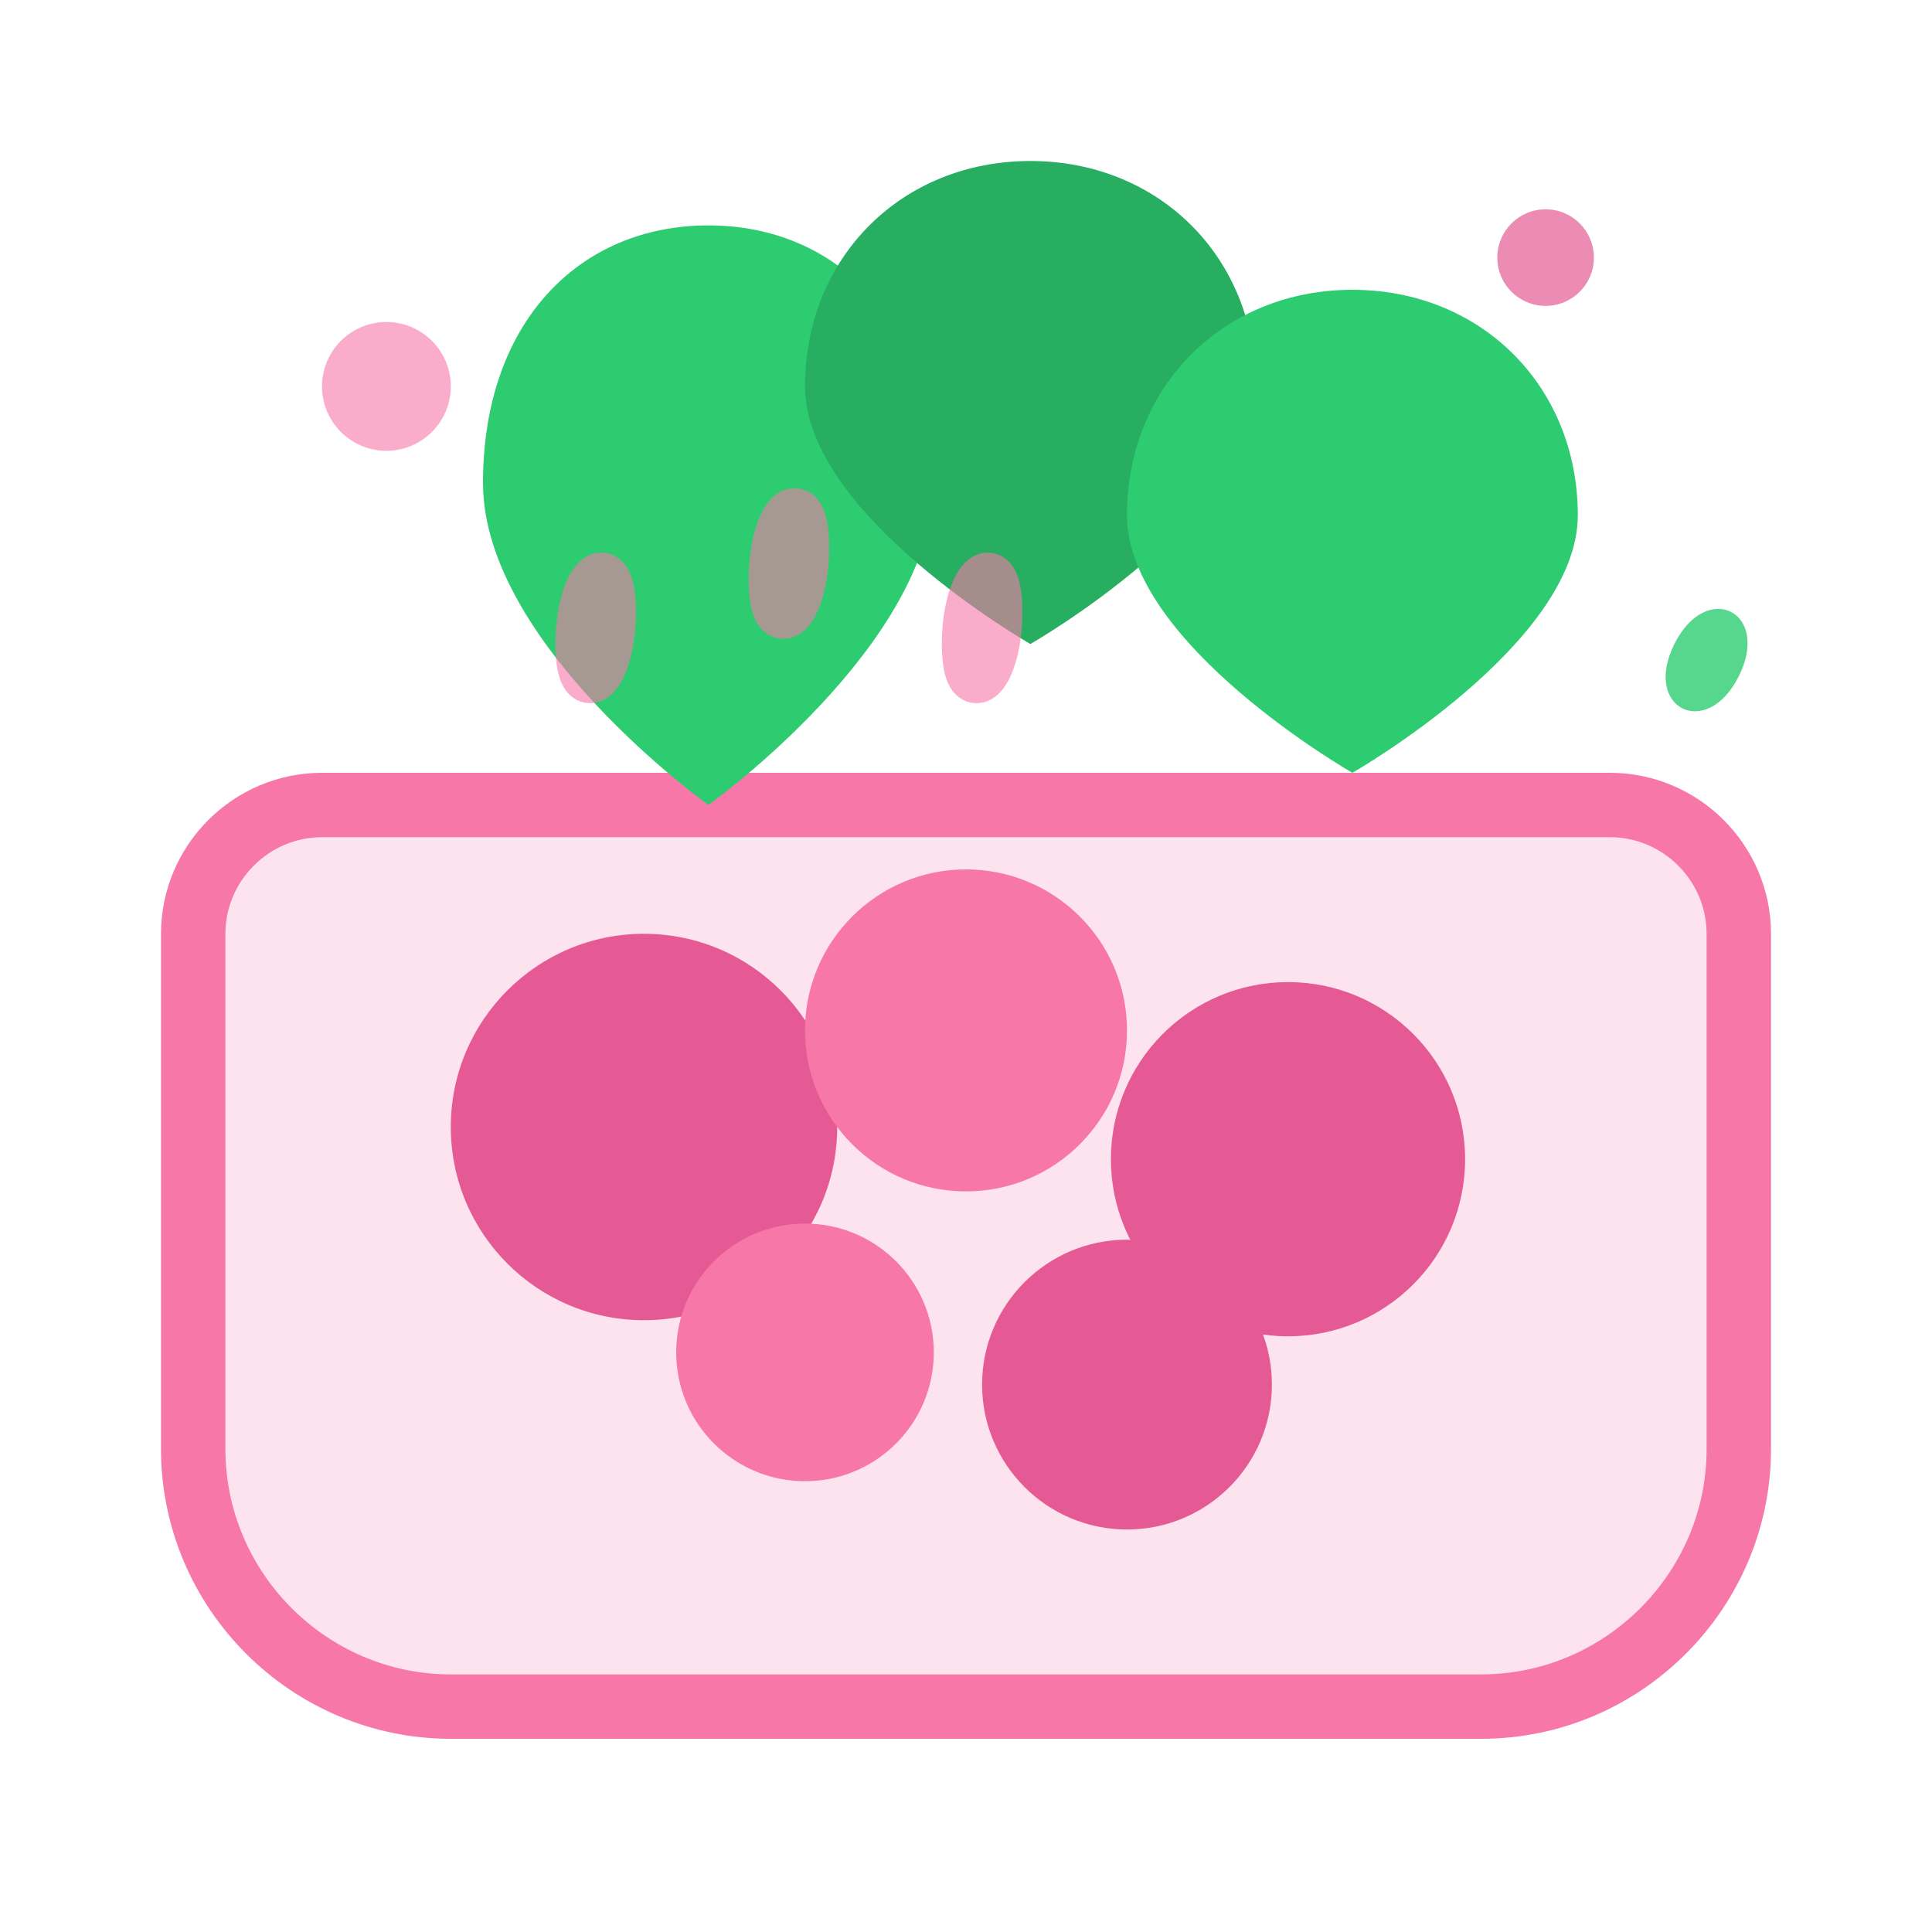<svg width="60" height="60" viewBox="0 0 60 60" fill="none" xmlns="http://www.w3.org/2000/svg">
  <!-- Bowl -->
  <path d="M10 25H50C52.2 25 54 26.8 54 29V45C54 49.4 50.4 53 46 53H14C9.6 53 6 49.4 6 45V29C6 26.8 7.8 25 10 25Z" fill="#f777a8" opacity="0.2"/>
  <path d="M10 25H50C52.2 25 54 26.8 54 29V45C54 49.4 50.4 53 46 53H14C9.6 53 6 49.4 6 45V29C6 26.8 7.8 25 10 25Z" stroke="#f777a8" stroke-width="2" fill="none"/>
  
  <!-- Vegetables/fruits in bowl -->
  <circle cx="20" cy="35" r="6" fill="#e55a94"/>
  <circle cx="30" cy="32" r="5" fill="#f777a8"/>
  <circle cx="40" cy="36" r="5.5" fill="#e55a94"/>
  <circle cx="25" cy="42" r="4" fill="#f777a8"/>
  <circle cx="35" cy="43" r="4.5" fill="#e55a94"/>
  
  <!-- Leafy greens on top -->
  <path d="M15 15C15 10 18 7 22 7C26 7 29 10 29 15C29 20 22 25 22 25C22 25 15 20 15 15Z" fill="#2ecc71"/>
  <path d="M25 12C25 8 28 5 32 5C36 5 39 8 39 12C39 16 32 20 32 20C32 20 25 16 25 12Z" fill="#27ae60"/>
  <path d="M35 16C35 12 38 9 42 9C46 9 49 12 49 16C49 20 42 24 42 24C42 24 35 20 35 16Z" fill="#2ecc71"/>
  
  <!-- Decorative elements -->
  <circle cx="12" cy="12" r="2" fill="#f777a8" opacity="0.6"/>
  <circle cx="48" cy="8" r="1.5" fill="#e55a94" opacity="0.7"/>
  <path d="M52 20C53 18 55 19 54 21C53 23 51 22 52 20Z" fill="#2ecc71" opacity="0.8"/>
  
  <!-- Steam lines -->
  <path d="M18 20C18 18 19 17 19 19C19 21 18 22 18 20Z" stroke="#f777a8" stroke-width="1.5" stroke-linecap="round" opacity="0.6"/>
  <path d="M24 18C24 16 25 15 25 17C25 19 24 20 24 18Z" stroke="#f777a8" stroke-width="1.5" stroke-linecap="round" opacity="0.6"/>
  <path d="M30 20C30 18 31 17 31 19C31 21 30 22 30 20Z" stroke="#f777a8" stroke-width="1.5" stroke-linecap="round" opacity="0.6"/>
</svg>
